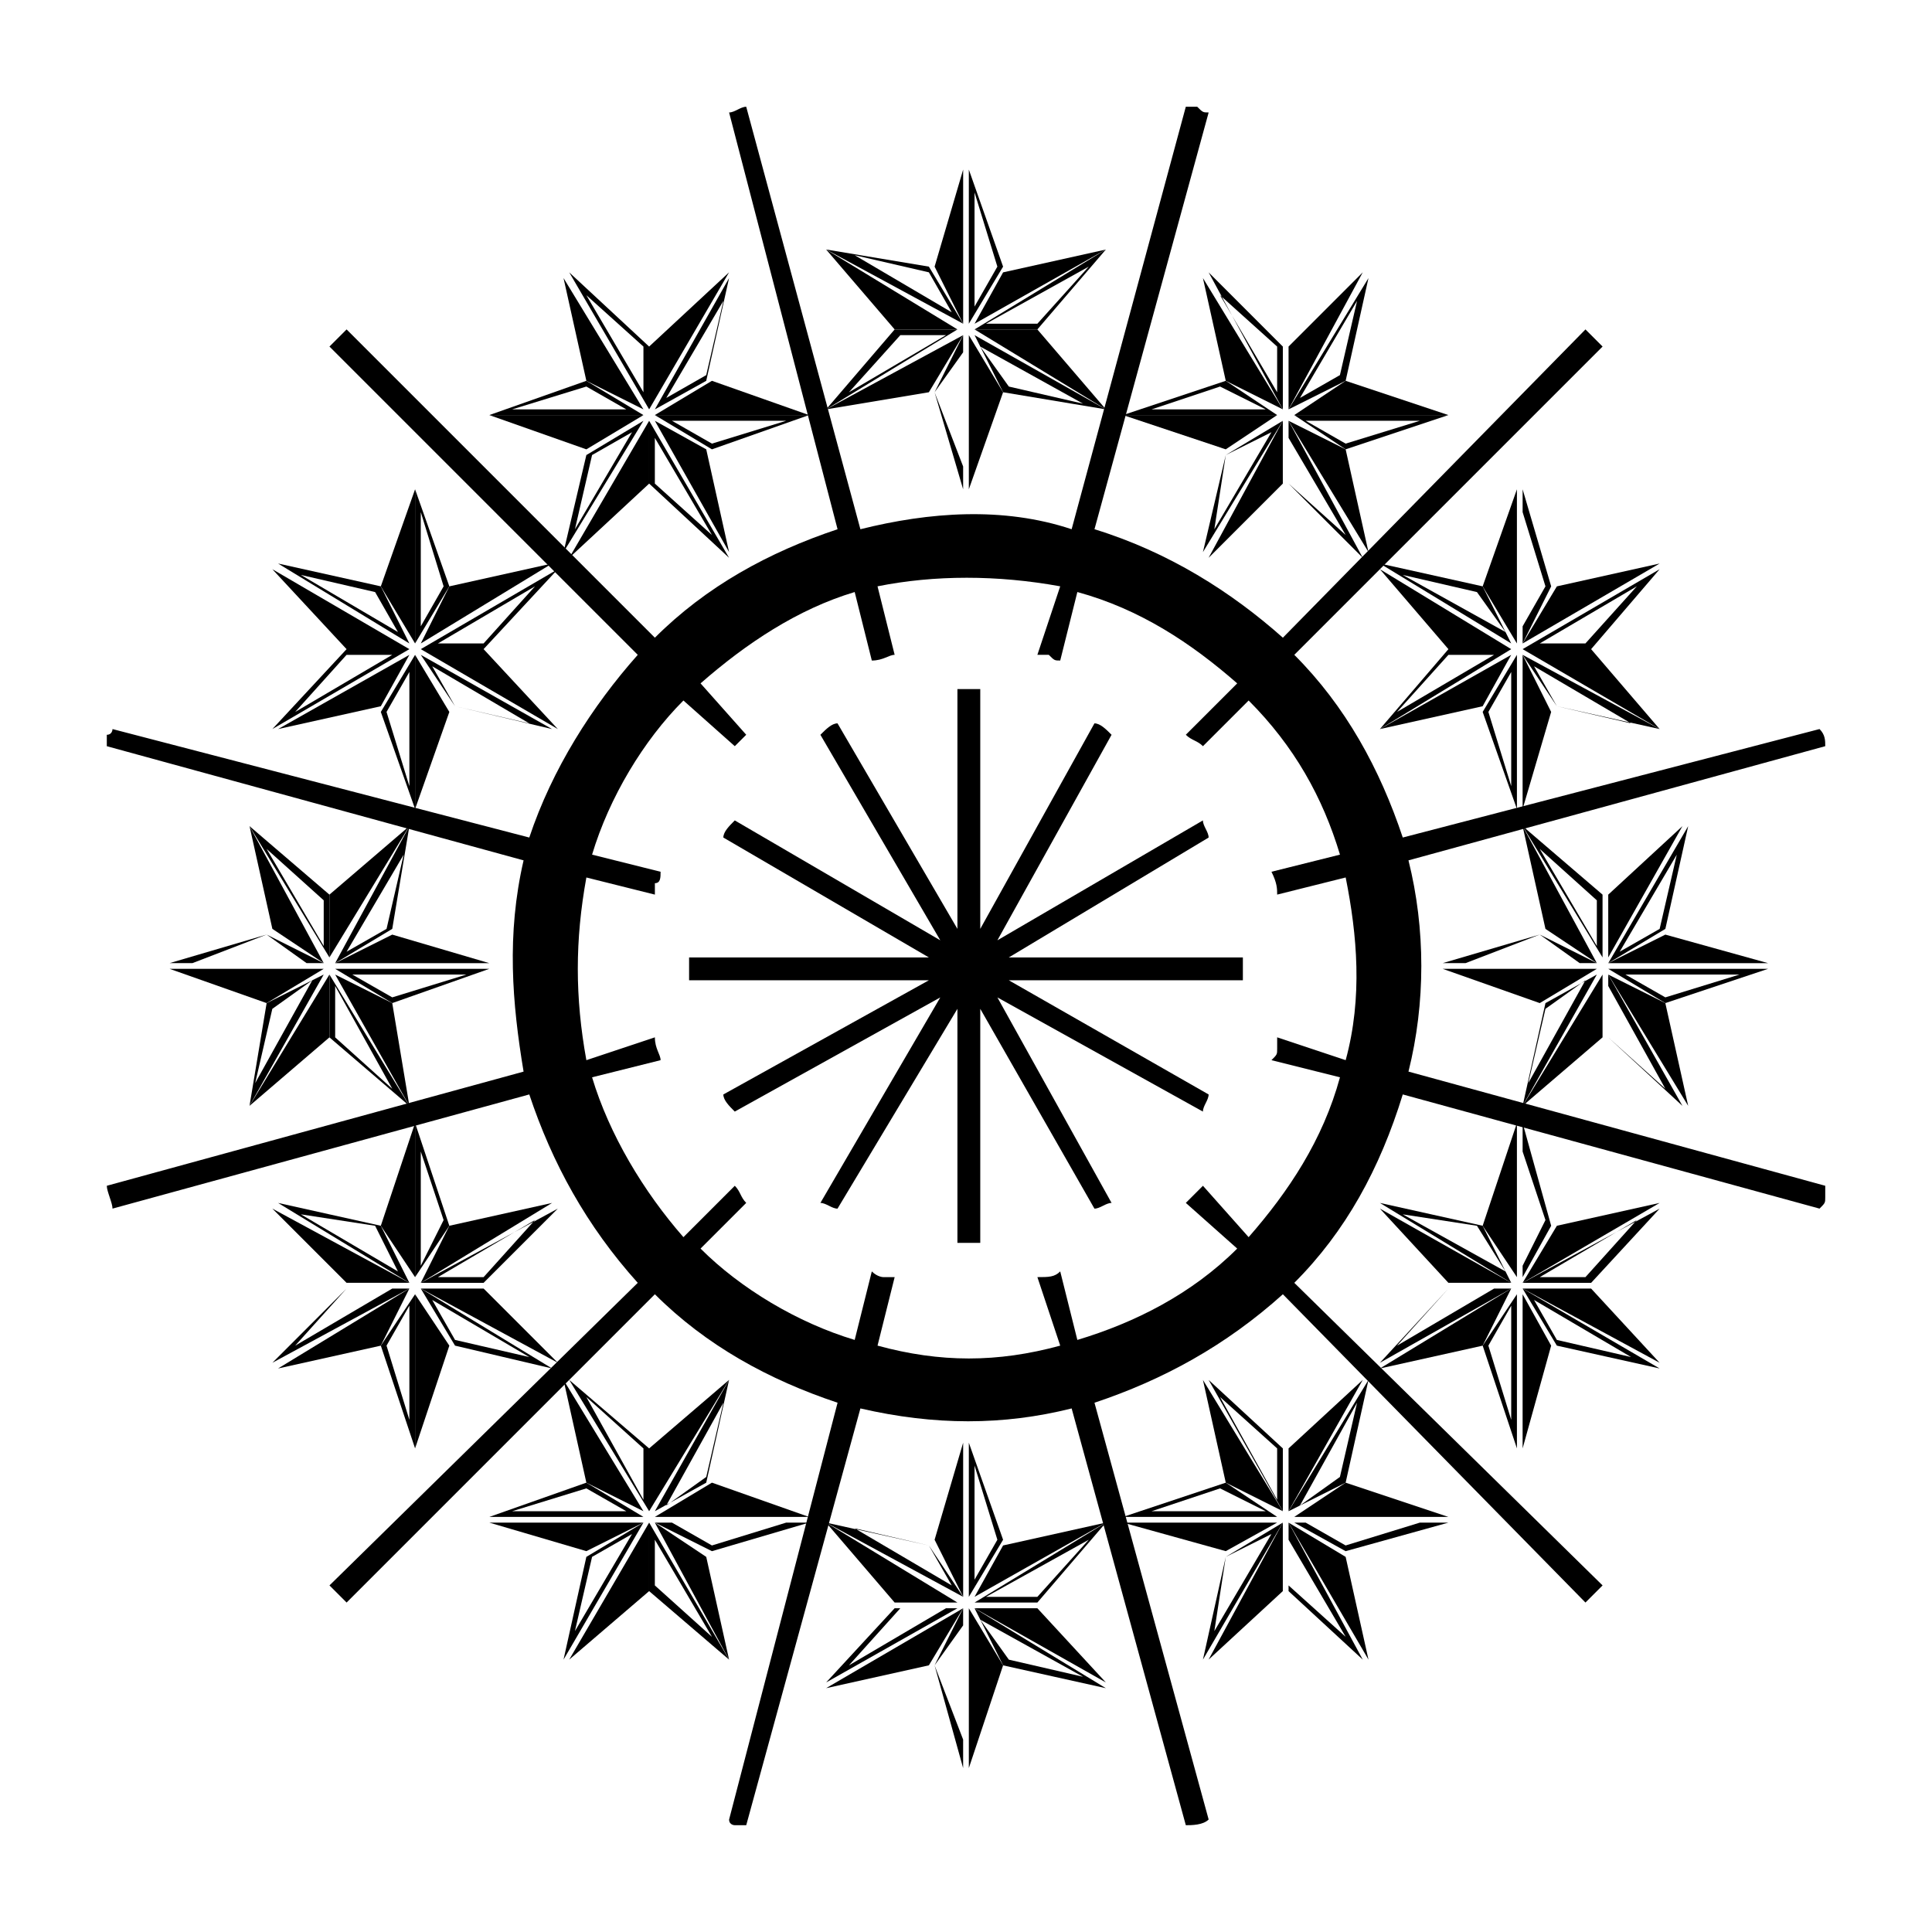<?xml version="1.0" encoding="UTF-8"?>
<!-- The Best Svg Icon site in the world: iconSvg.co, Visit us! https://iconsvg.co -->
<svg fill="#000000" width="800px" height="800px" version="1.1" viewBox="144 144 512 512" xmlns="http://www.w3.org/2000/svg">
 <g fill-rule="evenodd">
  <path d="m375.04 319.05-4.539-18.156c-15.129 4.539-28.746 13.617-40.848 24.207l12.105 13.617c-1.512 1.512-1.512 1.512-3.027 3.027l-13.617-12.105c-10.59 10.59-19.668 25.719-24.207 40.848l18.156 4.539c0 1.512 0 3.027-1.512 3.027v3.027l-18.156-4.539c-3.027 16.641-3.027 31.773 0 48.414l18.156-6.051c0 3.027 1.512 4.539 1.512 6.051l-18.156 4.539c4.539 15.129 13.617 30.258 24.207 42.363l13.617-13.617c1.512 1.512 1.512 3.027 3.027 4.539l-12.105 12.105c10.59 10.59 25.719 19.668 40.848 24.207l4.539-18.156c1.512 1.512 3.027 1.512 3.027 1.512h3.027l-4.539 18.156c16.641 4.539 31.773 4.539 48.414 0l-6.051-18.156c3.027 0 4.539 0 6.051-1.512l4.539 18.156c15.129-4.539 30.258-12.105 42.363-24.207l-13.617-12.105c1.512-1.512 3.027-3.027 4.539-4.539l12.105 13.617c10.59-12.105 19.668-25.719 24.207-42.363l-18.156-4.539c1.512-1.512 1.512-1.512 1.512-3.027v-3.027l18.156 6.051c4.539-16.641 3.027-33.285 0-48.414l-18.156 4.539c0-1.512 0-3.027-1.512-6.051l18.156-4.539c-4.539-15.129-12.105-28.746-24.207-40.848l-12.105 12.105c-1.512-1.512-3.027-1.512-4.539-3.027l13.617-13.617c-12.105-10.59-25.719-19.668-42.363-24.207l-4.539 18.156c-1.512 0-1.512 0-3.027-1.512h-3.027l6.051-18.156c-16.641-3.027-33.285-3.027-48.414 0l4.539 18.156c-1.512 0-3.027 1.512-6.051 1.512zm-62.031-1.512-81.699-81.699c1.512-1.512 3.027-3.027 4.539-4.539l81.699 81.699c13.617-13.617 30.258-22.695 48.414-28.746l-28.746-110.45c1.512 0 3.027-1.512 4.539-1.512l30.258 111.96c18.156-4.539 37.824-6.051 55.98 0l30.258-111.96h3.027c1.512 1.512 1.512 1.512 3.027 1.512l-30.258 110.45c19.668 6.051 36.312 16.641 49.926 28.746l80.188-81.699c1.512 1.512 3.027 3.027 4.539 4.539l-81.699 81.699c13.617 13.617 22.695 30.258 28.746 48.414l110.45-28.746c1.512 1.512 1.512 3.027 1.512 4.539l-110.45 30.258c4.539 18.156 4.539 37.824 0 55.98l110.45 30.258v3.027c0 1.512 0 1.512-1.512 3.027l-110.45-30.258c-6.051 19.668-15.129 36.312-28.746 49.926l81.699 80.188c-1.512 1.512-3.027 3.027-4.539 4.539l-80.188-81.699c-15.129 13.617-31.773 22.695-49.926 28.746l30.258 110.45c-1.512 1.512-4.539 1.512-6.051 1.512l-30.258-110.45c-18.156 4.539-36.312 4.539-55.98 0l-30.258 110.45h-3.027s-1.512 0-1.512-1.512l28.746-110.45c-18.156-6.051-34.797-15.129-48.414-28.746l-81.699 81.699c-1.512-1.512-3.027-3.027-4.539-4.539l81.699-80.188c-13.617-15.129-22.695-31.773-28.746-49.926l-110.45 30.258c0-1.512-1.512-4.539-1.512-6.051l110.45-30.258c-3.027-18.156-4.539-36.312 0-55.98l-110.45-30.258v-3.027c1.512 0 1.512-1.512 1.512-1.512l110.45 28.746c6.051-18.156 16.641-34.797 28.746-48.414z"/>
  <path d="m403.78 326.62v63.543l30.258-54.465c1.512 0 3.027 1.512 4.539 3.027l-30.258 54.465 54.465-31.773c0 1.512 1.512 3.027 1.512 4.539l-52.953 31.773h62.031v3.027 3.027h-62.031l52.953 30.258c0 1.512-1.512 3.027-1.512 4.539l-54.465-30.258 30.258 54.465c-1.512 0-3.027 1.512-4.539 1.512l-30.258-52.953v62.031h-3.027-3.027v-62.031l-31.773 52.953c-1.512 0-3.027-1.512-4.539-1.512l31.773-54.465-54.465 30.258c-1.512-1.512-3.027-3.027-3.027-4.539l54.465-30.258h-63.543v-3.027-3.027h63.543l-54.465-31.773c0-1.512 1.512-3.027 3.027-4.539l54.465 31.773-31.773-54.465c1.512-1.512 3.027-3.027 4.539-3.027l31.773 54.465v-63.543h3.027 3.027z"/>
  <path d="m391.68 214.66 7.566-25.723v40.852z"/>
  <path d="m381.09 231.3-18.156-21.18 34.801 21.18z"/>
  <path d="m390.16 247.95-27.234 4.539 36.312-19.668z"/>
  <path d="m409.83 247.95-9.078 25.719v-40.848z"/>
  <path d="m418.91 231.3 18.156 21.184-34.797-21.184z"/>
  <path d="m409.83 216.18 27.234-6.051-34.797 19.668z"/>
  <path d="m362.93 210.12 27.234 4.539 9.078 15.129zm7.566 1.512 25.719 15.129-6.051-10.59z"/>
  <path d="m362.93 252.49 18.156-21.18h16.641zm6.051-4.539 25.719-15.129h-12.105l-13.617 15.129z"/>
  <path d="m399.24 273.67-7.566-25.719 7.566-15.129zm0-6.051v-30.258l-7.566 10.59z"/>
  <path d="m437.07 252.49-27.234-4.539-7.566-15.129 34.797 19.668zm-6.051-1.512-27.234-15.129 7.566 10.59z"/>
  <path d="m437.07 210.12-18.156 21.18h-16.641zm-4.539 4.539-27.234 15.129h13.617z"/>
  <path d="m400.75 188.94 9.078 25.719-9.078 15.129zm1.512 6.051v30.258l6.051-10.59z"/>
  <path d="m391.68 552.05 7.566-25.723v40.852z"/>
  <path d="m381.09 568.69-18.156-21.18 34.801 21.18z"/>
  <path d="m390.16 585.33-27.234 6.055 36.312-21.184z"/>
  <path d="m409.83 585.33-9.078 27.234v-42.363z"/>
  <path d="m418.91 570.2 18.156 19.668-34.797-19.668z"/>
  <path d="m409.83 553.56 27.234-6.051-34.797 19.668z"/>
  <path d="m362.93 547.51 27.234 6.051 9.078 13.617zm7.566 1.512 25.719 15.129-6.051-10.59z"/>
  <path d="m362.93 589.87 18.156-19.668h16.641zm6.051-4.539 25.719-15.129h-12.105l-13.617 15.129z"/>
  <path d="m399.24 612.57-7.566-27.234 7.566-15.129zm0-7.566v-30.258l-7.566 10.59z"/>
  <path d="m437.07 591.39-27.234-6.051-7.566-15.129 34.797 21.18zm-6.051-3.027-27.234-15.129 7.566 10.59z"/>
  <path d="m437.07 547.51-18.156 21.18h-16.641zm-4.539 4.539-27.234 15.129h13.617z"/>
  <path d="m400.75 526.33 9.078 25.719-9.078 15.129zm1.512 6.051v30.258l6.051-10.59z"/>
  <path d="m485.48 235.84 19.668-19.668-19.668 36.312z"/>
  <path d="m468.84 244.92-6.051-27.234 21.18 34.801z"/>
  <path d="m468.84 263.08-27.23-9.078h40.848z"/>
  <path d="m483.96 272.16-19.668 19.668 19.668-36.312z"/>
  <path d="m500.61 263.08 6.051 27.23-21.18-34.797z"/>
  <path d="m500.61 244.92 27.234 9.078h-40.852z"/>
  <path d="m464.3 216.18 19.668 19.668v16.641l-19.668-36.312zm3.027 6.051 15.129 25.719v-12.105l-15.129-13.617z"/>
  <path d="m441.61 254 27.234-9.078 13.617 9.078zm7.566-1.512h30.258l-12.105-6.051-18.156 6.051z"/>
  <path d="m462.79 290.31 6.051-25.719 15.129-9.078zm3.027-6.051 15.129-25.719-12.105 6.051-3.027 19.668z"/>
  <path d="m505.15 291.82-19.668-19.668v-16.641l19.668 36.312zm-4.539-6.051-15.129-25.719v12.105l15.129 13.617z"/>
  <path d="m527.84 254-27.234 9.078-13.617-9.078zm-7.566 1.512h-30.258l10.59 6.051z"/>
  <path d="m506.66 217.69-6.051 27.234-15.129 7.566 21.18-34.797zm-3.027 6.051-15.129 25.719 10.59-6.051z"/>
  <path d="m316.03 527.84 21.18-18.156-21.18 34.797z"/>
  <path d="m299.39 536.92-6.051-27.23 21.18 34.797z"/>
  <path d="m299.39 555.07-25.719-7.562h40.848z"/>
  <path d="m316.03 565.66-21.184 18.156 21.184-36.309z"/>
  <path d="m331.16 556.59 6.051 27.23-19.668-36.309z"/>
  <path d="m332.67 536.92 25.723 9.078h-40.852z"/>
  <path d="m294.85 509.69 21.18 18.156v16.641zm4.539 4.539 15.129 27.234v-13.617z"/>
  <path d="m273.67 546 25.719-9.078 15.129 9.078zm6.051-1.512h30.258l-10.59-6.051z"/>
  <path d="m293.34 583.82 6.051-27.234 15.129-9.078zm3.027-7.566 15.129-25.719-10.59 6.051z"/>
  <path d="m337.21 583.82-21.18-18.156v-18.156zm-4.539-6.051-15.129-25.719v12.105l15.129 13.617z"/>
  <path d="m358.39 547.51-25.719 7.566-15.129-7.566zm-6.051 0h-30.258l10.59 6.051z"/>
  <path d="m337.21 509.69-6.051 27.234-13.617 7.566 19.668-34.797zm-1.512 6.051-15.129 27.234 10.59-7.566z"/>
  <path d="m556.59 299.39 27.23-6.051-36.309 21.18z"/>
  <path d="m536.92 299.39 9.078-25.719v40.848z"/>
  <path d="m527.84 316.03-18.156-21.184 34.797 21.184z"/>
  <path d="m536.92 331.16-27.23 6.051 34.797-19.668z"/>
  <path d="m555.07 332.67-7.562 25.723v-40.852z"/>
  <path d="m565.66 316.03 18.156 21.18-36.309-21.18z"/>
  <path d="m547.51 273.67 7.566 25.719-7.566 15.129zm0 6.051v30.258l6.051-10.59z"/>
  <path d="m509.69 293.34 27.234 6.051 7.566 15.129-34.797-21.18zm6.051 3.027 27.234 15.129-7.566-10.59z"/>
  <path d="m509.69 337.21 18.156-21.18h16.641zm4.539-4.539 25.719-15.129h-12.105l-13.617 15.129z"/>
  <path d="m546 358.39-9.078-25.719 9.078-15.129zm-1.512-6.051v-30.258l-6.051 10.59z"/>
  <path d="m583.82 337.21-27.234-6.051-9.078-13.617zm-7.566-1.512-25.719-15.129 6.051 10.59z"/>
  <path d="m583.82 294.85-18.156 21.18h-18.156zm-6.051 4.539-25.719 15.129h12.105l13.617-15.129z"/>
  <path d="m263.08 468.84 27.23-6.051-34.797 21.18z"/>
  <path d="m244.92 468.84 9.078-27.23v40.848z"/>
  <path d="m235.84 483.96-19.668-19.668 36.312 19.668z"/>
  <path d="m244.92 500.61-27.234 6.051 34.801-21.18z"/>
  <path d="m263.08 500.61-9.078 27.234v-40.852z"/>
  <path d="m272.16 485.48 19.668 19.668-36.312-19.668z"/>
  <path d="m254 441.61 9.078 27.234-9.078 13.617zm1.512 7.566v30.258l6.051-12.105-6.051-18.156z"/>
  <path d="m217.69 462.79 27.234 6.051 7.566 15.129-34.797-21.18zm6.051 3.027 25.719 15.129-6.051-12.105-19.668-3.027z"/>
  <path d="m216.18 505.15 19.668-19.668h16.641l-36.312 19.668zm6.051-4.539 25.719-15.129h-12.105l-13.617 15.129z"/>
  <path d="m254 527.84-9.078-27.234 9.078-13.617zm-1.512-7.566v-30.258l-6.051 10.59z"/>
  <path d="m290.31 506.66-25.719-6.051-9.078-15.129zm-6.051-3.027-25.719-15.129 6.051 10.59z"/>
  <path d="m291.82 464.3-19.668 19.668h-16.641l36.312-19.668zm-6.051 3.027-25.719 15.129h12.105l13.617-15.129z"/>
  <path d="m585.33 391.68 27.234 7.566h-42.363z"/>
  <path d="m570.2 381.09 19.668-18.156-19.668 34.801z"/>
  <path d="m553.56 390.16-6.051-27.234 19.668 36.312z"/>
  <path d="m552.05 409.83-25.723-9.078h40.852z"/>
  <path d="m568.69 418.91-21.18 18.156 21.18-34.797z"/>
  <path d="m585.33 409.83 6.055 27.234-21.184-34.797z"/>
  <path d="m591.39 362.93-6.051 27.234-15.129 9.078zm-3.027 7.566-15.129 25.719 10.59-6.051z"/>
  <path d="m547.51 362.93 21.18 18.156v16.641zm4.539 6.051 15.129 25.719v-12.105l-15.129-13.617z"/>
  <path d="m526.33 399.24 25.719-7.566 15.129 7.566zm6.051 0h30.258l-10.59-7.566z"/>
  <path d="m547.51 437.07 6.051-27.234 13.617-7.566-19.668 34.797zm1.512-6.051 15.129-27.234-10.59 7.566z"/>
  <path d="m589.87 437.07-19.668-18.156v-16.641zm-4.539-4.539-15.129-27.234v13.617z"/>
  <path d="m612.57 400.75-27.234 9.078-15.129-9.078zm-7.566 1.512h-30.258l10.59 6.051z"/>
  <path d="m247.95 391.68 25.719 7.566h-40.848z"/>
  <path d="m231.3 381.09 21.184-18.156-21.184 34.801z"/>
  <path d="m216.18 390.16-6.051-27.234 19.668 36.312z"/>
  <path d="m214.66 409.83-25.723-9.078h40.852z"/>
  <path d="m231.3 418.91-21.18 18.156 21.18-34.797z"/>
  <path d="m247.95 409.83 4.539 27.234-19.668-34.797z"/>
  <path d="m252.49 362.93-4.539 27.234-15.129 9.078zm-1.512 7.566-15.129 25.719 10.59-6.051z"/>
  <path d="m210.12 362.93 21.18 18.156v16.641zm4.539 6.051 15.129 25.719v-12.105l-15.129-13.617z"/>
  <path d="m188.94 399.24 25.719-7.566 15.129 7.566zm6.051 0h30.258l-10.59-7.566z"/>
  <path d="m210.12 437.07 4.539-27.234 15.129-7.566-19.668 34.797zm1.512-6.051 15.129-27.234-10.59 7.566z"/>
  <path d="m252.49 437.07-21.18-18.156v-16.641zm-4.539-4.539-15.129-27.234v13.617z"/>
  <path d="m273.67 400.75-25.719 9.078-15.129-9.078zm-6.051 1.512h-30.258l10.59 6.051z"/>
  <path d="m565.66 485.48 18.156 19.668-36.309-19.668z"/>
  <path d="m556.59 468.84 27.23-6.051-36.309 21.18z"/>
  <path d="m536.92 468.84 9.078-27.23v40.848z"/>
  <path d="m527.84 483.96-18.156-19.668 34.797 19.668z"/>
  <path d="m536.92 500.61-27.23 6.051 34.797-21.18z"/>
  <path d="m555.07 500.61-7.562 27.234v-40.852z"/>
  <path d="m583.82 464.3-18.156 19.668h-18.156zm-6.051 3.027-25.719 15.129h12.105l13.617-15.129z"/>
  <path d="m547.51 441.61 7.566 27.234-7.566 13.617zm0 7.566v30.258l6.051-12.105-6.051-18.156z"/>
  <path d="m509.69 462.79 27.234 6.051 7.566 15.129-34.797-21.18zm6.051 3.027 27.234 15.129-7.566-12.105-19.668-3.027z"/>
  <path d="m509.69 505.15 18.156-19.668h16.641zm4.539-4.539 25.719-15.129h-12.105l-13.617 15.129z"/>
  <path d="m546 527.84-9.078-27.234 9.078-13.617zm-1.512-7.566v-30.258l-6.051 10.59z"/>
  <path d="m583.82 506.66-27.234-6.051-9.078-15.129zm-7.566-3.027-25.719-15.129 6.051 10.59z"/>
  <path d="m272.16 316.03 19.668 21.18-36.312-21.18z"/>
  <path d="m263.08 299.39 27.23-6.051-34.797 21.18z"/>
  <path d="m244.92 299.39 9.078-25.719v40.848z"/>
  <path d="m235.84 316.03-19.668-21.184 36.312 21.184z"/>
  <path d="m244.92 331.16-27.234 6.051 34.801-19.668z"/>
  <path d="m263.08 332.67-9.078 25.723v-40.852z"/>
  <path d="m291.82 294.85-19.668 21.18h-16.641l36.312-21.18zm-6.051 4.539-25.719 15.129h12.105l13.617-15.129z"/>
  <path d="m254 273.67 9.078 25.719-9.078 15.129zm1.512 6.051v30.258l6.051-10.59z"/>
  <path d="m217.69 293.34 27.234 6.051 7.566 15.129-34.797-21.18zm6.051 3.027 25.719 15.129-6.051-10.59z"/>
  <path d="m216.18 337.21 19.668-21.18h16.641l-36.312 21.18zm6.051-4.539 25.719-15.129h-12.105l-13.617 15.129z"/>
  <path d="m254 358.39-9.078-25.719 9.078-15.129zm-1.512-6.051v-30.258l-6.051 10.59z"/>
  <path d="m290.31 337.21-25.719-6.051-9.078-13.617zm-6.051-1.512-25.719-15.129 6.051 10.59z"/>
  <path d="m500.61 556.59 6.051 27.23-21.18-36.309z"/>
  <path d="m500.61 536.92 27.234 9.078h-40.852z"/>
  <path d="m485.48 527.84 19.668-18.156-19.668 34.797z"/>
  <path d="m468.84 536.92-6.051-27.23 21.18 34.797z"/>
  <path d="m468.84 555.07-27.23-7.562h40.848z"/>
  <path d="m483.96 565.66-19.668 18.156 19.668-36.309z"/>
  <path d="m527.84 547.51-27.234 7.566-13.617-7.566zm-7.566 0h-30.258l10.59 6.051z"/>
  <path d="m506.66 509.69-6.051 27.234-15.129 7.566 21.18-34.797zm-3.027 6.051-15.129 27.234 10.59-7.566z"/>
  <path d="m464.3 509.69 19.668 18.156v16.641zm3.027 4.539 15.129 27.234v-13.617z"/>
  <path d="m441.61 546 27.234-9.078 13.617 9.078zm7.566-1.512h30.258l-12.105-6.051-18.156 6.051z"/>
  <path d="m462.79 583.82 6.051-27.234 15.129-9.078zm3.027-7.566 15.129-25.719-12.105 6.051-3.027 19.668z"/>
  <path d="m505.15 583.82-19.668-18.156v-18.156zm-4.539-6.051-15.129-25.719v12.105l15.129 13.617z"/>
  <path d="m331.16 263.08 6.051 27.23-19.668-34.797z"/>
  <path d="m332.67 244.92 25.723 9.078h-40.852z"/>
  <path d="m316.03 235.84 21.18-19.668-21.18 36.312z"/>
  <path d="m299.39 244.92-6.051-27.234 21.18 34.801z"/>
  <path d="m299.39 263.08-25.719-9.078h40.848z"/>
  <path d="m316.03 272.16-21.184 19.668 21.184-36.312z"/>
  <path d="m358.39 254-25.719 9.078-15.129-9.078zm-6.051 1.512h-30.258l10.59 6.051z"/>
  <path d="m337.21 217.69-6.051 27.234-13.617 7.566 19.668-34.797zm-1.512 6.051-15.129 25.719 10.59-6.051z"/>
  <path d="m294.85 216.18 21.18 19.668v16.641l-21.18-36.312zm4.539 6.051 15.129 25.719v-12.105l-15.129-13.617z"/>
  <path d="m273.67 254 25.719-9.078 15.129 9.078zm6.051-1.512h30.258l-10.59-6.051z"/>
  <path d="m293.34 290.31 6.051-25.719 15.129-9.078zm3.027-6.051 15.129-25.719-10.59 6.051z"/>
  <path d="m337.21 291.82-21.18-19.668v-16.641l21.18 36.312zm-4.539-6.051-15.129-25.719v12.105l15.129 13.617z"/>
 </g>
</svg>